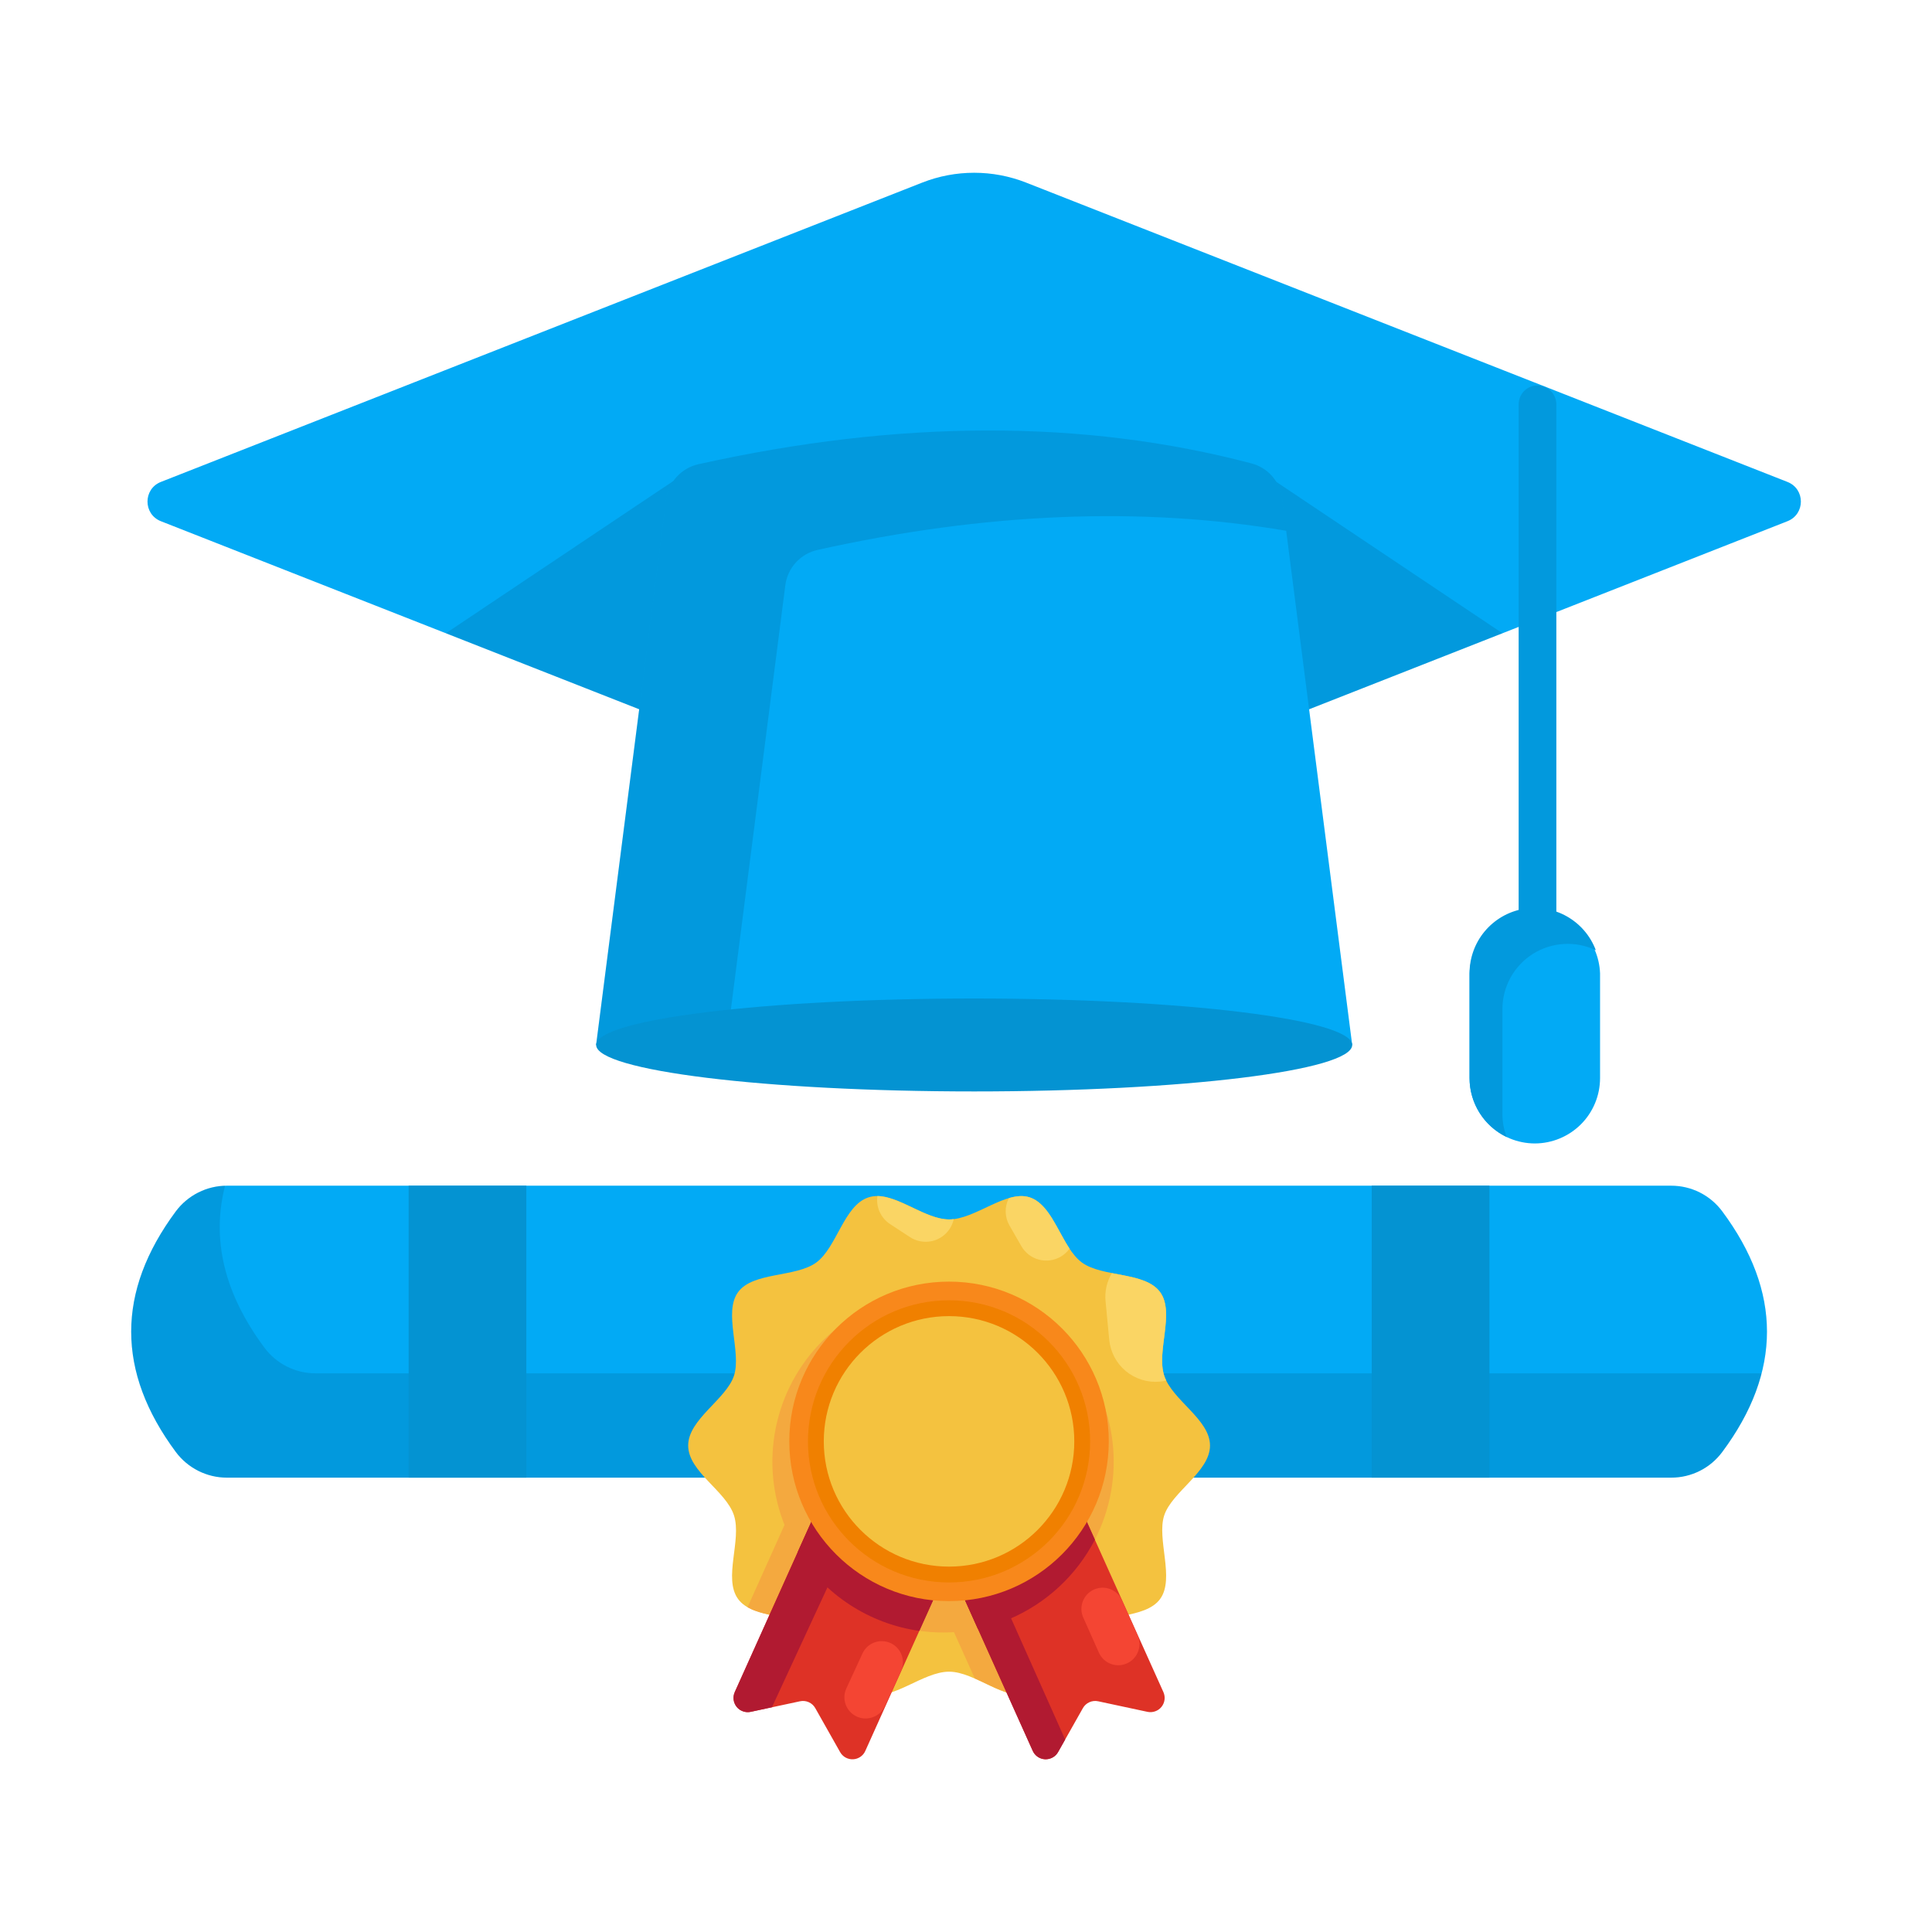 <svg width="80" height="80" viewBox="0 0 80 80" fill="none" xmlns="http://www.w3.org/2000/svg">
<path d="M38.182 7.563L6.658 19.957C5.924 20.25 5.924 21.288 6.658 21.581L40.02 34.697C40.224 34.778 40.452 34.778 40.656 34.697L74.018 21.581C74.755 21.288 74.755 20.25 74.018 19.957L42.494 7.563C41.108 7.017 39.567 7.017 38.182 7.563Z" fill="#02AAF5"/>
<path opacity="0.1" d="M28.918 19.223L18.463 26.221L28.75 30.267L28.918 19.223Z" fill="black"/>
<path opacity="0.1" d="M51.758 19.223L62.212 26.221L51.929 30.267L51.758 19.223Z" fill="black"/>
<path d="M55.992 43.27H24.683L27.582 20.683C27.629 20.332 27.782 20.005 28.02 19.744C28.259 19.483 28.572 19.301 28.917 19.223C37.237 17.371 44.871 17.359 51.82 19.188C52.151 19.274 52.448 19.457 52.674 19.714C52.899 19.971 53.042 20.289 53.085 20.628L55.992 43.27Z" fill="#02AAF5"/>
<path opacity="0.1" d="M32.519 24.23C32.565 23.88 32.717 23.551 32.956 23.29C33.195 23.029 33.508 22.848 33.853 22.771C40.8 21.225 47.269 20.961 53.26 21.979L53.085 20.628C53.042 20.289 52.899 19.971 52.674 19.714C52.448 19.457 52.151 19.274 51.82 19.188C44.874 17.359 37.239 17.371 28.917 19.223C28.572 19.301 28.259 19.483 28.02 19.744C27.782 20.005 27.629 20.332 27.582 20.683L24.683 43.27H30.076L32.519 24.23Z" fill="black"/>
<path d="M40.339 45.194C48.984 45.194 55.992 44.333 55.992 43.27C55.992 42.208 48.984 41.346 40.339 41.346C31.695 41.346 24.686 42.208 24.686 43.27C24.686 44.333 31.695 45.194 40.339 45.194Z" fill="#0493D2"/>
<path d="M63.664 39.68C63.562 39.681 63.46 39.661 63.365 39.622C63.27 39.583 63.184 39.525 63.111 39.453C63.039 39.38 62.981 39.294 62.942 39.199C62.903 39.104 62.883 39.002 62.884 38.9V16.741C62.884 16.535 62.966 16.336 63.112 16.19C63.259 16.043 63.457 15.961 63.664 15.961C63.871 15.961 64.07 16.043 64.216 16.19C64.362 16.336 64.445 16.535 64.445 16.741V38.9C64.445 39.106 64.362 39.305 64.216 39.451C64.07 39.598 63.871 39.68 63.664 39.68Z" fill="#0299DD"/>
<path d="M63.555 47.348C62.838 47.347 62.151 47.062 61.644 46.555C61.137 46.048 60.852 45.361 60.851 44.644V40.304C60.877 39.605 61.173 38.944 61.677 38.459C62.181 37.974 62.854 37.703 63.553 37.703C64.252 37.703 64.925 37.974 65.429 38.459C65.933 38.944 66.229 39.605 66.255 40.304V44.644C66.254 45.36 65.97 46.047 65.464 46.554C64.957 47.06 64.271 47.346 63.555 47.348Z" fill="#02AAF5"/>
<path d="M62.212 46.127V41.787C62.212 41.331 62.327 40.881 62.547 40.481C62.768 40.081 63.086 39.743 63.472 39.499C63.859 39.256 64.301 39.114 64.757 39.088C65.213 39.061 65.668 39.151 66.08 39.348C65.858 38.755 65.434 38.259 64.883 37.947C64.332 37.634 63.688 37.526 63.065 37.639C62.442 37.753 61.879 38.083 61.474 38.57C61.069 39.057 60.849 39.671 60.851 40.304V44.644C60.851 45.154 60.996 45.654 61.268 46.085C61.54 46.517 61.928 46.862 62.388 47.083C62.272 46.778 62.212 46.454 62.212 46.127Z" fill="#0299DD"/>
<path d="M71.317 50.162C71.072 49.831 70.753 49.562 70.385 49.377C70.017 49.192 69.61 49.096 69.198 49.097H9.398C8.986 49.096 8.579 49.193 8.211 49.378C7.844 49.563 7.524 49.831 7.278 50.162C4.817 53.482 4.817 56.801 7.278 60.121C7.524 60.452 7.844 60.72 8.211 60.905C8.579 61.09 8.986 61.187 9.398 61.186H69.198C69.61 61.187 70.017 61.091 70.385 60.906C70.753 60.721 71.072 60.452 71.317 60.121C73.784 56.801 73.784 53.482 71.317 50.162Z" fill="#02AAF5"/>
<path opacity="0.1" d="M72.867 56.866H13.066C12.654 56.867 12.248 56.771 11.88 56.586C11.512 56.401 11.192 56.132 10.947 55.801C9.29 53.569 8.747 51.334 9.319 49.097C8.921 49.11 8.531 49.213 8.178 49.397C7.825 49.581 7.517 49.843 7.278 50.162C4.817 53.482 4.817 56.801 7.278 60.121C7.524 60.452 7.844 60.72 8.211 60.905C8.579 61.09 8.986 61.187 9.398 61.186H69.198C69.61 61.187 70.017 61.091 70.385 60.906C70.753 60.721 71.072 60.452 71.317 60.121C72.127 59.036 72.669 57.951 72.945 56.866H72.867Z" fill="black"/>
<path d="M21.795 49.097H16.921V61.187H21.795V49.097Z" fill="#0493D2"/>
<path d="M61.674 49.097H56.8V61.187H61.674V49.097Z" fill="#0493D2"/>
<path d="M50.104 59.856C50.104 60.944 48.527 61.772 48.207 62.751C47.887 63.731 48.656 65.362 48.039 66.209C47.423 67.056 45.659 66.81 44.804 67.434C43.95 68.058 43.657 69.803 42.639 70.135C41.62 70.466 40.387 69.221 39.298 69.221C38.209 69.221 36.941 70.455 35.962 70.135C34.982 69.815 34.642 68.051 33.796 67.434C32.949 66.817 31.181 67.063 30.561 66.209C29.94 65.354 30.721 63.77 30.393 62.751C30.065 61.733 28.496 60.944 28.496 59.856C28.496 58.767 30.073 57.943 30.393 56.964C30.713 55.984 29.944 54.353 30.561 53.506C31.177 52.66 32.941 52.901 33.796 52.281C34.65 51.66 34.943 49.908 35.962 49.581C36.98 49.253 38.213 50.494 39.298 50.494C40.383 50.494 41.659 49.261 42.639 49.581C43.618 49.901 43.958 51.664 44.804 52.281C45.651 52.898 47.419 52.652 48.039 53.506C48.66 54.361 47.876 55.945 48.207 56.964C48.539 57.982 50.104 58.771 50.104 59.856Z" fill="#F4C23F"/>
<path d="M39.048 67.598C37.65 67.597 36.284 67.182 35.123 66.405C33.961 65.628 33.056 64.524 32.521 63.233C31.986 61.942 31.846 60.522 32.118 59.151C32.389 57.78 33.061 56.521 34.049 55.532C34.694 54.888 35.457 54.374 36.296 54.017C37.592 53.47 39.022 53.321 40.403 53.59C41.783 53.86 43.053 54.536 44.047 55.531C45.042 56.526 45.717 57.795 45.986 59.176C46.255 60.557 46.105 61.986 45.557 63.282C45.016 64.561 44.11 65.653 42.953 66.421C41.795 67.189 40.437 67.598 39.048 67.598Z" fill="#F4A93F"/>
<path d="M43.528 62.068C43.464 61.926 43.346 61.815 43.201 61.76C43.055 61.704 42.894 61.709 42.751 61.772L38.412 63.723C38.352 63.752 38.297 63.788 38.248 63.832C38.199 63.788 38.143 63.752 38.084 63.723L33.744 61.772C33.602 61.709 33.44 61.704 33.295 61.76C33.149 61.815 33.032 61.926 32.968 62.068L30.954 66.552C31.738 67.005 33.081 66.915 33.795 67.434C34.615 68.031 34.923 69.69 35.863 70.1L38.248 64.796L40.363 69.499C41.155 69.842 41.967 70.353 42.638 70.135C43.657 69.803 43.957 68.051 44.804 67.434C45.061 67.247 45.401 67.138 45.768 67.056L43.528 62.068Z" fill="#F4A93F"/>
<path d="M34.787 72.55L33.76 70.732C33.699 70.622 33.604 70.536 33.489 70.484C33.375 70.433 33.247 70.42 33.124 70.447L31.083 70.884C30.977 70.906 30.867 70.899 30.765 70.862C30.662 70.826 30.572 70.762 30.504 70.678C30.436 70.593 30.392 70.492 30.378 70.384C30.364 70.277 30.38 70.167 30.424 70.068L34.022 62.068C34.086 61.926 34.203 61.815 34.349 61.76C34.494 61.704 34.656 61.709 34.798 61.772L39.138 63.723C39.278 63.788 39.388 63.906 39.443 64.052C39.497 64.197 39.493 64.358 39.431 64.499L35.832 72.499C35.789 72.599 35.718 72.684 35.628 72.746C35.539 72.807 35.434 72.843 35.325 72.848C35.217 72.853 35.109 72.828 35.014 72.776C34.918 72.723 34.84 72.645 34.787 72.55Z" fill="#DE3226"/>
<path d="M35.278 63.536C35.345 63.391 35.383 63.234 35.389 63.075C35.396 62.916 35.371 62.757 35.316 62.607C35.261 62.457 35.177 62.32 35.068 62.203C34.96 62.085 34.83 61.991 34.685 61.924L34.338 61.764C34.196 61.819 34.083 61.929 34.022 62.068L30.424 70.068C30.38 70.168 30.364 70.277 30.378 70.384C30.392 70.492 30.436 70.593 30.504 70.678C30.572 70.762 30.662 70.826 30.765 70.862C30.867 70.899 30.977 70.906 31.083 70.884L31.965 70.693L35.278 63.536Z" fill="#B11A31"/>
<path d="M43.812 72.55L44.839 70.732C44.9 70.622 44.995 70.536 45.11 70.484C45.224 70.433 45.352 70.42 45.475 70.447L47.516 70.884C47.622 70.906 47.732 70.899 47.834 70.862C47.937 70.826 48.027 70.762 48.095 70.678C48.163 70.593 48.207 70.492 48.221 70.384C48.235 70.277 48.219 70.167 48.175 70.068L44.577 62.068C44.513 61.926 44.396 61.815 44.25 61.76C44.105 61.704 43.943 61.709 43.801 61.772L39.461 63.723C39.32 63.788 39.21 63.906 39.155 64.051C39.1 64.196 39.105 64.358 39.169 64.499L42.763 72.499C42.807 72.599 42.878 72.684 42.968 72.745C43.058 72.807 43.163 72.842 43.272 72.847C43.381 72.852 43.489 72.827 43.584 72.775C43.68 72.723 43.759 72.645 43.812 72.55Z" fill="#DE3226"/>
<path d="M40.59 64.148L39.274 64.734L42.763 72.499C42.808 72.599 42.879 72.684 42.969 72.745C43.059 72.807 43.164 72.842 43.273 72.847C43.381 72.852 43.489 72.827 43.585 72.775C43.68 72.723 43.759 72.645 43.813 72.55L44.106 72.031L40.59 64.148Z" fill="#B11A31"/>
<path d="M39.138 63.723L34.798 61.772C34.656 61.709 34.494 61.704 34.349 61.76C34.203 61.815 34.086 61.926 34.022 62.068L33.038 64.25C33.585 65.132 34.319 65.883 35.189 66.45C36.058 67.017 37.041 67.386 38.068 67.532L39.43 64.499C39.493 64.358 39.497 64.197 39.442 64.052C39.388 63.906 39.278 63.788 39.138 63.723Z" fill="#B11A31"/>
<path d="M45.338 63.754L44.577 62.068C44.513 61.926 44.396 61.815 44.25 61.76C44.105 61.704 43.943 61.709 43.801 61.772L39.461 63.723C39.32 63.788 39.21 63.906 39.155 64.051C39.1 64.196 39.105 64.358 39.169 64.499L40.492 67.45C40.94 67.356 41.377 67.219 41.799 67.04C43.325 66.39 44.577 65.228 45.338 63.754Z" fill="#B11A31"/>
<path d="M39.297 66.299C42.95 66.299 45.912 63.337 45.912 59.684C45.912 56.031 42.95 53.069 39.297 53.069C35.644 53.069 32.683 56.031 32.683 59.684C32.683 63.337 35.644 66.299 39.297 66.299Z" fill="#F8881B"/>
<path d="M39.298 65.526C42.524 65.526 45.14 62.91 45.14 59.684C45.14 56.458 42.524 53.842 39.298 53.842C36.072 53.842 33.456 56.458 33.456 59.684C33.456 62.91 36.072 65.526 39.298 65.526Z" fill="#F08000"/>
<path d="M39.298 64.87C42.162 64.87 44.484 62.548 44.484 59.684C44.484 56.82 42.162 54.498 39.298 54.498C36.433 54.498 34.111 56.82 34.111 59.684C34.111 62.548 36.433 64.87 39.298 64.87Z" fill="#F4C23F"/>
<path d="M43.918 52.039C44.063 51.954 44.19 51.84 44.289 51.703C43.778 50.931 43.422 49.834 42.638 49.581C42.369 49.491 42.08 49.522 41.776 49.612C41.684 49.789 41.638 49.986 41.643 50.185C41.648 50.384 41.703 50.579 41.803 50.751L42.295 51.606C42.453 51.878 42.713 52.077 43.017 52.158C43.321 52.239 43.645 52.196 43.918 52.039Z" fill="#FAD564"/>
<path d="M39.324 50.884C39.404 50.761 39.461 50.625 39.492 50.482C39.428 50.49 39.362 50.494 39.297 50.494C38.345 50.494 37.248 49.541 36.331 49.526C36.299 49.749 36.332 49.976 36.424 50.181C36.517 50.387 36.666 50.561 36.854 50.685L37.681 51.227C37.945 51.399 38.266 51.459 38.574 51.395C38.882 51.33 39.151 51.147 39.324 50.884Z" fill="#FAD564"/>
<path d="M48.207 56.964C47.875 55.945 48.655 54.353 48.039 53.506C47.653 52.972 46.817 52.87 46.041 52.718C45.83 53.068 45.738 53.478 45.779 53.885L45.931 55.477C45.955 55.729 46.029 55.973 46.147 56.197C46.266 56.42 46.427 56.618 46.622 56.779C46.817 56.939 47.042 57.06 47.284 57.134C47.525 57.208 47.779 57.234 48.031 57.21C48.119 57.201 48.206 57.187 48.292 57.167C48.259 57.101 48.23 57.033 48.207 56.964Z" fill="#FAD564"/>
<path d="M37.308 69.203C37.511 68.763 37.319 68.241 36.879 68.037C36.439 67.834 35.917 68.026 35.714 68.466L35.046 69.912C34.842 70.353 35.034 70.874 35.474 71.078C35.914 71.281 36.436 71.089 36.64 70.649L37.308 69.203Z" fill="#F44533"/>
<path d="M46.459 66.264C46.262 65.821 45.743 65.622 45.3 65.819C44.857 66.016 44.658 66.535 44.855 66.978L45.503 68.433C45.7 68.876 46.219 69.076 46.662 68.878C47.105 68.681 47.305 68.162 47.107 67.719L46.459 66.264Z" fill="#F44533"/>
</svg>
